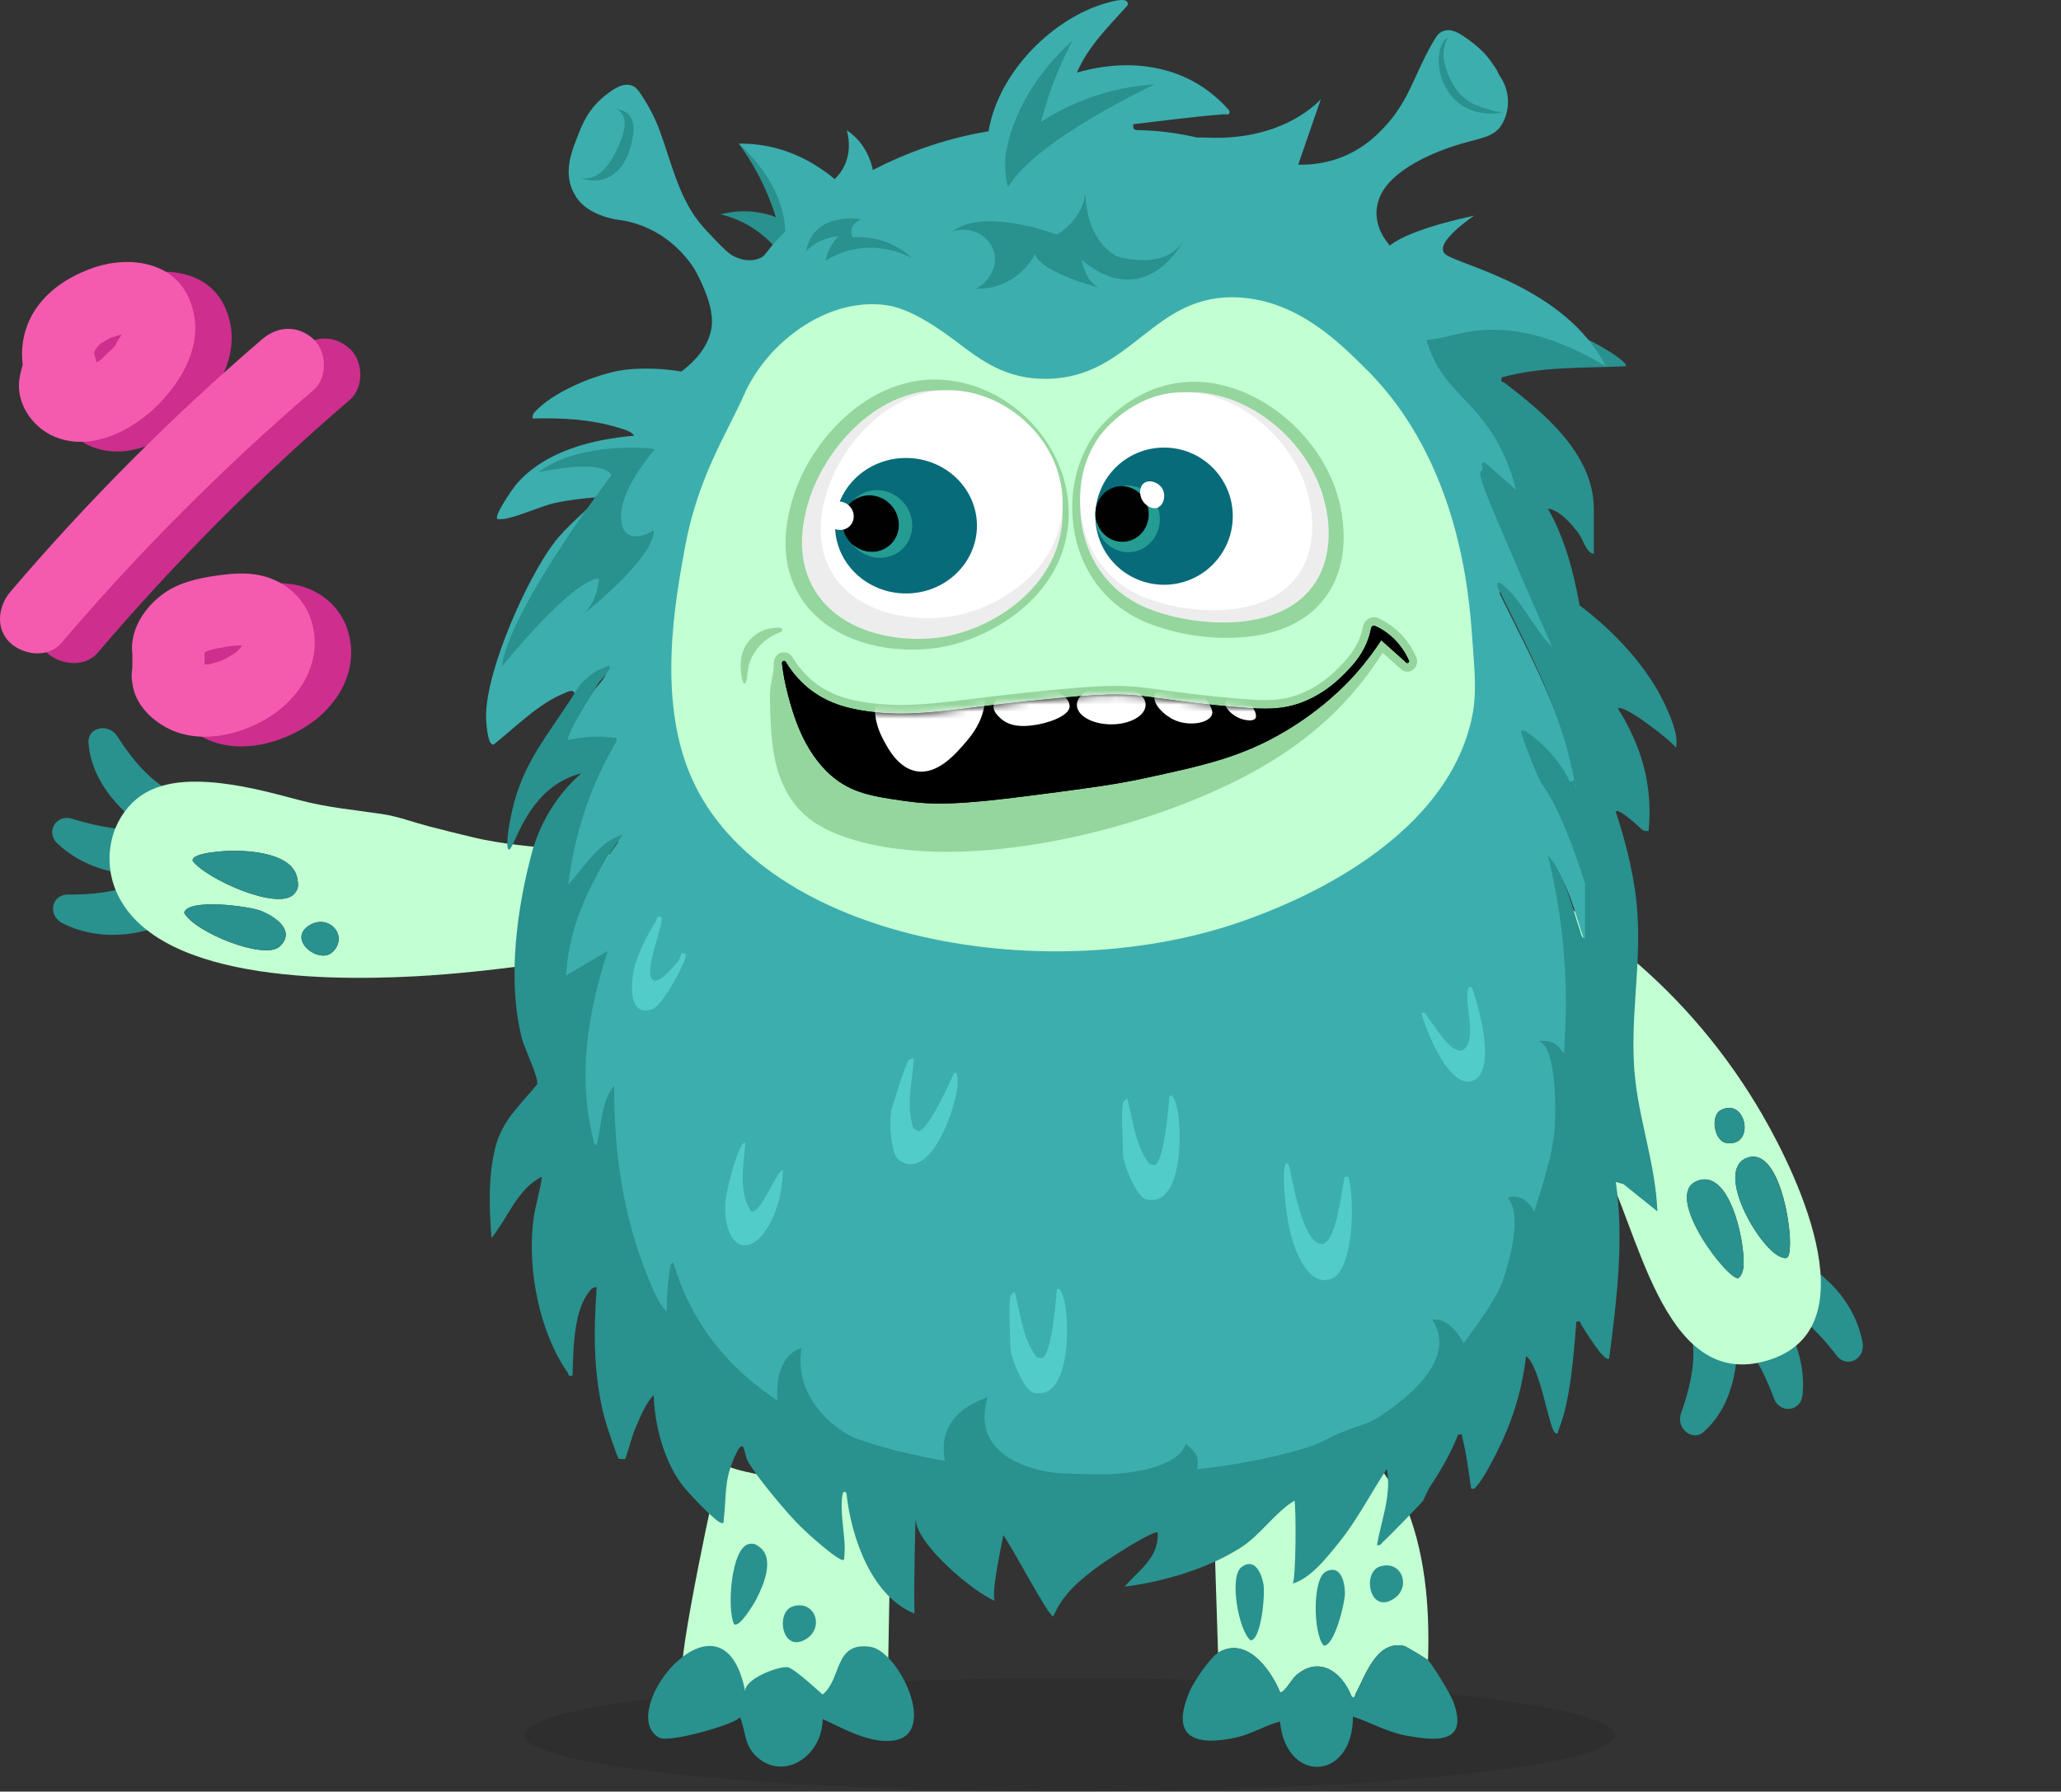 <?xml version="1.0" encoding="UTF-8"?> <svg xmlns="http://www.w3.org/2000/svg" width="291" height="253" viewBox="0 0 291 253" fill="none"><rect x="0" y="0" width="291" height="253" fill="#333333" stroke="none"/><path d="M49.395 56.463C36.624 67.416 24.721 79.355 13.811 92.16C11.959 94.333 8.498 93.904 6.597 92.16C4.452 90.192 4.872 86.975 6.597 84.948C17.506 72.143 29.41 60.205 42.181 49.251C44.345 47.39 47.231 47.263 49.395 49.251C51.316 51.015 51.423 54.718 49.395 56.463ZM7.816 55.683C7.835 54.709 8.079 53.773 8.362 52.857C7.982 50.235 8.615 47.429 10.039 45.226C11.871 42.41 14.591 40.627 17.652 39.418C22.488 37.498 29.186 37.907 31.701 43.238C34.284 48.735 31.555 54.309 27.626 58.353C23.96 62.125 18.052 65.234 12.817 63.021C9.97 61.823 7.748 58.87 7.816 55.683ZM18.442 51.268C18.442 51.268 18.442 51.327 18.442 51.356C18.471 51.473 18.51 51.58 18.549 51.697C18.647 51.99 18.705 52.282 18.735 52.565C18.764 52.545 18.793 52.535 18.813 52.516C18.891 52.467 19.037 52.389 19.164 52.321C19.466 52.116 19.749 51.775 19.992 51.541C20.441 51.112 21.464 50.333 21.65 49.709C21.23 50.245 21.201 50.284 21.552 49.807C21.708 49.583 21.854 49.358 22.001 49.124C22.098 48.968 22.225 48.783 22.332 48.608C22.157 48.647 21.981 48.696 21.806 48.744C21.572 48.813 21.328 48.891 21.094 48.978C20.558 49.183 20.597 49.154 21.211 48.9C20.938 48.92 20.392 49.29 20.158 49.426C19.934 49.553 19.71 49.69 19.485 49.826C19.3 49.953 19.193 50.031 19.173 50.041C19.017 50.206 18.871 50.401 18.735 50.528C18.715 50.567 18.686 50.625 18.647 50.703C18.598 50.81 18.559 50.879 18.52 50.937C18.491 51.025 18.471 51.103 18.442 51.191C18.442 51.22 18.432 51.249 18.423 51.278L18.442 51.268ZM19.212 50.002C19.271 49.953 19.398 49.855 19.593 49.709C19.456 49.758 19.329 49.875 19.212 50.002ZM49.21 89.392C50.672 94.762 47.65 99.791 43.185 102.607C38.827 105.355 32.734 106.651 28.103 103.806C26.758 102.987 25.51 101.837 24.721 100.463C24.331 99.791 24.038 99.05 23.902 98.29C23.814 97.803 23.736 97.267 23.726 96.77C23.726 96.516 23.775 96.039 23.824 95.678C23.824 95.386 23.833 95.054 23.833 94.937V93.807C23.375 90.338 25.617 87.005 28.357 85.104C30.511 83.604 33.124 83.029 35.669 82.658C38.408 82.259 41.108 82.093 43.721 83.194C46.402 84.325 48.44 86.547 49.21 89.383V89.392ZM39.305 92.521C39.042 92.521 38.779 92.521 38.525 92.521C38.389 92.521 37.258 92.677 37.492 92.628C37.209 92.677 36.897 92.735 36.829 92.745C36.039 92.891 35.123 93.018 34.352 93.329C34.275 93.378 34.177 93.437 34.08 93.485C34.06 93.505 34.041 93.524 34.021 93.534C34.021 93.622 34.021 93.71 34.021 93.797C34.06 94.09 34.06 94.382 34.021 94.665C34.021 94.84 34.021 95.025 34.021 95.201C34.187 95.201 34.343 95.201 34.508 95.191C34.538 95.191 34.557 95.191 34.577 95.191C34.703 95.162 34.84 95.132 34.967 95.103C35.366 95.006 35.747 94.859 36.146 94.743C36.263 94.694 36.341 94.665 36.41 94.645C36.517 94.596 36.624 94.548 36.731 94.499C37.053 94.333 37.375 94.168 37.687 93.982C37.891 93.856 38.096 93.729 38.301 93.593C38.447 93.495 38.525 93.427 38.574 93.407C38.71 93.261 38.837 93.096 38.934 93.018C38.974 92.988 39.003 92.959 39.022 92.94C39.051 92.891 39.081 92.842 39.12 92.784C39.178 92.686 39.227 92.618 39.266 92.56C39.266 92.55 39.266 92.54 39.276 92.521H39.305ZM34.148 95.278C34.148 95.278 34.08 95.278 34.05 95.269V95.288C34.05 95.288 34.128 95.288 34.148 95.288V95.278ZM38.584 93.437C38.515 93.495 38.379 93.593 38.174 93.749C38.301 93.719 38.447 93.583 38.584 93.437Z" fill="#CE2E8D"></path><path d="M44.254 55.094C31.482 66.047 19.579 77.986 8.67 90.791C6.818 92.964 3.357 92.535 1.456 90.791C-0.689 88.822 -0.27 85.606 1.456 83.579C12.365 70.774 24.268 58.836 37.039 47.882C39.204 46.021 42.089 45.894 44.254 47.882C46.174 49.646 46.281 53.349 44.254 55.094ZM2.674 54.314C2.694 53.339 2.937 52.404 3.22 51.488C2.84 48.866 3.474 46.06 4.897 43.857C6.73 41.041 9.45 39.257 12.511 38.049C17.346 36.129 24.044 36.538 26.559 41.869C29.143 47.365 26.413 52.94 22.484 56.984C18.819 60.756 12.911 63.864 7.675 61.652C4.829 60.453 2.606 57.501 2.674 54.314ZM13.301 49.899C13.301 49.899 13.301 49.958 13.301 49.987C13.33 50.104 13.369 50.211 13.408 50.328C13.505 50.62 13.564 50.913 13.593 51.195C13.622 51.176 13.652 51.166 13.671 51.147C13.749 51.098 13.895 51.02 14.022 50.952C14.324 50.747 14.607 50.406 14.851 50.172C15.299 49.743 16.323 48.964 16.508 48.34C16.089 48.876 16.06 48.915 16.41 48.438C16.567 48.213 16.713 47.989 16.859 47.755C16.956 47.599 17.083 47.414 17.19 47.239C17.015 47.278 16.84 47.327 16.664 47.375C16.43 47.444 16.186 47.521 15.952 47.609C15.416 47.814 15.455 47.785 16.069 47.531C15.796 47.551 15.25 47.921 15.016 48.057C14.792 48.184 14.568 48.321 14.344 48.457C14.159 48.584 14.051 48.662 14.032 48.671C13.876 48.837 13.729 49.032 13.593 49.159C13.574 49.198 13.544 49.256 13.505 49.334C13.457 49.441 13.418 49.51 13.379 49.568C13.349 49.656 13.33 49.734 13.301 49.821C13.301 49.851 13.291 49.88 13.281 49.909L13.301 49.899ZM14.071 48.632C14.129 48.584 14.256 48.486 14.451 48.34C14.315 48.389 14.188 48.506 14.071 48.632ZM44.068 88.023C45.531 93.393 42.508 98.421 38.044 101.238C33.686 103.986 27.593 105.282 22.962 102.437C21.616 101.618 20.369 100.468 19.579 99.094C19.189 98.421 18.896 97.681 18.76 96.921C18.672 96.433 18.594 95.897 18.584 95.4C18.584 95.147 18.633 94.669 18.682 94.309C18.682 94.017 18.692 93.685 18.692 93.568V92.438C18.234 88.969 20.476 85.636 23.215 83.735C25.37 82.234 27.983 81.659 30.527 81.289C33.267 80.89 35.967 80.724 38.58 81.825C41.261 82.956 43.298 85.177 44.068 88.013V88.023ZM34.163 91.151C33.9 91.151 33.637 91.151 33.383 91.151C33.247 91.151 32.116 91.307 32.35 91.259C32.067 91.307 31.755 91.366 31.687 91.376C30.898 91.522 29.981 91.648 29.211 91.96C29.133 92.009 29.035 92.067 28.938 92.116C28.918 92.136 28.899 92.155 28.879 92.165C28.879 92.253 28.879 92.34 28.879 92.428C28.918 92.721 28.918 93.013 28.879 93.295C28.879 93.471 28.879 93.656 28.879 93.831C29.045 93.831 29.201 93.831 29.367 93.822C29.396 93.822 29.416 93.822 29.435 93.822C29.562 93.792 29.698 93.763 29.825 93.734C30.225 93.636 30.605 93.49 31.005 93.373C31.122 93.325 31.2 93.295 31.268 93.276C31.375 93.227 31.482 93.178 31.59 93.13C31.911 92.964 32.233 92.798 32.545 92.613C32.75 92.487 32.955 92.36 33.159 92.223C33.306 92.126 33.383 92.058 33.432 92.038C33.569 91.892 33.695 91.726 33.793 91.648C33.832 91.619 33.861 91.59 33.881 91.57C33.91 91.522 33.939 91.473 33.978 91.415C34.037 91.317 34.085 91.249 34.124 91.19C34.124 91.181 34.124 91.171 34.134 91.151H34.163ZM29.006 93.909C29.006 93.909 28.938 93.909 28.909 93.9V93.919C28.909 93.919 28.987 93.919 29.006 93.919V93.909ZM33.442 92.067C33.374 92.126 33.237 92.223 33.032 92.379C33.159 92.35 33.306 92.214 33.442 92.067Z" fill="#F45BAF"></path><ellipse opacity="0.1" cx="151" cy="245" rx="77" ry="8" fill="black"></ellipse><path d="M253.253 177.484C253.253 177.484 261.353 181.09 262.979 189.539C263.436 191.925 260.744 193.294 259.306 191.408C256.345 187.525 251.954 183.103 247.923 184.21C241.016 186.105 253.253 177.484 253.253 177.484Z" fill="#29918E"></path><path d="M248.588 182.264C248.588 182.264 255.344 188.449 254.513 196.956C254.278 199.354 251.3 199.71 250.462 197.441C248.719 192.773 245.755 187.093 241.573 186.74C234.4 186.129 248.597 182.264 248.597 182.264L248.588 182.264Z" fill="#29918E"></path><path d="M245.212 188.004C245.212 188.004 246.288 197.131 240.547 202.204C238.927 203.633 236.591 201.671 237.361 199.536C238.944 195.128 240.264 189.138 237.489 185.809C232.736 180.106 245.212 188.004 245.212 188.004Z" fill="#29918E"></path><path d="M220.371 127.872C219.769 127.495 216.63 125.346 216.236 125.938C218.509 130.291 220.589 135.092 221.682 139.97C223.41 147.669 216.69 143.487 218.876 151.086C219.605 150.789 225.859 163.377 226.132 163.88C231.322 173.265 234.693 195.802 248.826 192.316C264.424 188.471 254.129 166.586 248.867 157.477C243.887 148.863 237.454 141.23 230.059 135.074C228.89 134.106 221.795 128.16 221.296 127.905C221.184 127.852 220.698 128.064 220.371 127.854L220.371 127.872ZM243.733 161.399C242.032 161.134 241.447 157.546 242.975 156.756C246.597 154.877 247.905 162.054 243.733 161.399ZM252.7 176.452C252.569 177.608 252.385 177.926 251.317 177.451C248.232 176.062 242.11 165.34 246.604 163.52C251.099 161.7 253.072 173.148 252.691 176.452L252.7 176.452ZM246.187 178.644C246.156 179.326 245.968 180.024 245.481 180.477C244.118 181.027 234.705 168.828 239.564 166.787C244.172 164.839 246.363 175.14 246.187 178.653L246.187 178.644Z" fill="#C2FFD2"></path><path d="M246.613 163.52C250.994 161.751 253.081 173.148 252.7 176.451C252.569 177.607 252.385 177.925 251.317 177.45C248.232 176.061 242.11 165.339 246.604 163.519L246.613 163.52Z" fill="#29918E"></path><path d="M239.555 166.787C244.163 164.838 246.354 175.139 246.178 178.652C246.147 179.334 245.959 180.032 245.471 180.486C244.109 181.036 234.696 168.837 239.555 166.795L239.555 166.787Z" fill="#29918E"></path><path d="M242.976 156.755C246.597 154.877 247.905 162.054 243.733 161.398C242.032 161.134 241.447 157.546 242.976 156.755Z" fill="#29918E"></path><path d="M24.325 130.039C24.325 130.039 16.535 134.249 8.839 130.378C6.67 129.287 7.231 126.311 9.602 126.326C14.481 126.35 20.666 125.58 22.25 121.703C24.961 115.071 24.327 130.031 24.327 130.031L24.325 130.039Z" fill="#29918E"></path><path d="M23.375 123.418C23.375 123.418 14.359 124.987 8.13 119.137C6.376 117.49 7.912 114.91 10.222 115.627C14.983 117.099 21.285 118.22 24.121 115.124C28.975 109.808 23.384 123.421 23.384 123.421L23.375 123.418Z" fill="#29918E"></path><path d="M20.89 117.229C20.89 117.229 13.01 112.508 12.492 104.857C12.35 102.699 15.328 102.049 16.552 103.961C19.072 107.906 23.011 112.614 27.342 112.449C34.762 112.167 20.898 117.231 20.898 117.231L20.89 117.229Z" fill="#29918E"></path><path d="M60.875 137.734C49.355 138.478 22.483 139.275 16.506 126.098C15.133 123.084 15.145 119.667 16.357 116.8C17.217 114.777 18.68 113.004 20.638 111.898C23.168 110.477 26.336 110.238 29.4 110.438C33.739 110.724 38.024 111.848 42.261 112.985C46.148 114.025 50.083 114.378 53.999 114.959C56.15 115.281 58.39 116.121 60.511 116.677C62.627 117.223 64.737 117.758 66.856 118.259C70.992 119.243 75.197 119.527 79.394 119.971C84.835 120.547 90.434 120.978 95.787 122.481C101.476 124.068 99.946 130.097 100.416 130.308C92.451 134.371 70.149 137.134 60.869 137.723L60.875 137.734ZM43.821 130.587C40.32 132.563 45.029 136.248 46.924 134.469C49.294 132.239 46.532 129.063 43.821 130.587ZM36.985 128.679C35.198 127.92 26.437 126.84 26.005 128.901C27.455 131.64 37.361 135.652 39.496 133.653C41.683 131.597 39.252 129.644 36.983 128.687L36.985 128.679ZM41.542 126.225C42.184 125.497 42.151 124.976 41.983 124.067C41.367 120.654 36.023 120.178 33.202 120.136C32.176 120.119 26.997 120.334 27.202 121.559C29.083 124.104 39.319 128.729 41.542 126.225Z" fill="#C2FFD2"></path><path d="M27.2 121.567C29.08 124.112 39.317 128.737 41.54 126.233C42.182 125.506 42.148 124.984 41.98 124.076C41.364 120.663 36.02 120.186 33.199 120.144C32.173 120.127 26.995 120.343 27.2 121.567Z" fill="#29918E"></path><path d="M39.49 133.642C41.677 131.586 39.246 129.633 36.976 128.676C35.189 127.917 26.428 126.837 25.996 128.898C27.446 131.637 37.352 135.65 39.487 133.651L39.49 133.642Z" fill="#29918E"></path><path d="M46.923 134.469C49.294 132.239 46.532 129.062 43.821 130.586C40.32 132.563 45.029 136.248 46.923 134.469Z" fill="#29918E"></path><path d="M112.848 32.716C112.848 32.716 110.392 24.073 104.321 20.291C105.246 21.552 106.249 23.098 107.201 24.954C108.273 27.035 109.025 28.995 109.553 30.661C108.506 30.264 106.976 29.841 105.099 29.832C103.759 29.832 102.617 30.039 101.735 30.272C102.946 30.549 104.676 31.119 106.5 32.345C107.737 33.173 108.688 34.08 109.38 34.848C110.53 34.14 111.689 33.424 112.848 32.716Z" fill="#29918E"></path><path d="M110.911 33.579C110.703 33.786 112.026 27.44 104.321 20.283C105.523 20.265 106.89 20.352 108.377 20.645C112.727 21.509 115.935 23.693 117.846 25.29C118.27 24.893 118.919 24.177 119.36 23.089C120.233 20.965 119.723 18.962 119.558 18.4C120.147 18.789 121.063 19.497 121.867 20.697C122.914 22.251 123.234 23.805 123.346 24.617L110.902 33.588L110.911 33.579Z" fill="#3CAEAE"></path><path d="M185.627 39.64C185.627 39.64 185.679 39.753 185.705 39.787C185.722 39.83 185.739 39.908 185.791 39.951C186.249 40.417 186.509 40.676 187.261 40.331C188.014 39.986 189.267 39.321 190.106 38.95C190.504 38.777 190.694 38.483 190.824 38.095C190.954 37.706 190.859 37.387 190.798 37.016C190.781 36.938 190.764 36.895 190.746 36.808C190.729 36.722 190.694 36.662 190.677 36.575C190.435 35.626 190.124 34.987 190.054 33.916C189.985 32.837 190.305 31.55 190.513 30.411C190.72 29.279 190.945 28.053 191.187 26.922C191.196 26.871 191.239 26.793 191.248 26.758C191.862 24.479 194.681 23.236 196.16 22.64C200.259 21.017 203.7 21.06 207.376 19.117C208.085 18.746 208.5 18.358 209.088 17.96C209.27 17.84 209.295 17.77 209.365 17.65C210.861 15.189 210.411 13.143 209.183 10.691C208.82 9.974 208.474 9.378 208.076 8.713C208.327 9.05 208.431 9.456 208.664 9.801C210.143 11.951 210.074 14.567 208.976 16.51C207.877 18.453 203.19 19.385 202.524 19.523C199.576 20.171 198.028 20.646 195.961 21.483C193.522 22.467 191.62 23.158 190.608 25.688C190.573 25.774 190.608 25.765 190.573 25.86C190.547 25.956 190.521 26.059 190.495 26.171C190.348 26.828 190.227 27.492 190.08 28.157C189.804 29.435 189.536 30.739 189.267 32.025C189.216 32.276 189.224 32.552 189.267 32.802C189.518 33.968 189.821 35.133 190.106 36.273C190.21 36.679 190.158 37.059 189.985 37.395C189.812 37.732 189.709 37.87 189.363 38.043C188.429 38.509 187.4 39.027 186.457 39.52C186.371 39.563 186.336 39.58 186.241 39.614C186.154 39.649 185.981 39.658 185.886 39.666C185.8 39.666 185.644 39.623 185.618 39.632L185.627 39.64Z" fill="#29918E"></path><path d="M219.076 110.733C218.254 109.23 215.599 105.742 215.21 104.637C214.648 103.048 217.77 105.794 218.012 106.027C219.499 107.408 221.229 109.455 222.068 111.397L222.69 111.225C220.918 101.321 216.058 92.61 211.768 83.872C211.656 83.207 211.95 83.199 212.4 83.518C215.02 85.374 217.104 90.141 219.569 92.351C218.955 84.787 215.798 77.872 212.339 71.465C211.725 70.334 209.857 67.839 209.598 66.889C209.468 66.406 209.632 66.267 210.056 66.38L214.432 70.179C214.311 67.847 213.083 64.921 212.149 62.667C210.212 58.013 207.28 52.79 204.288 48.879C203.7 48.102 201.383 45.934 201.184 45.399C200.933 44.734 201.504 44.855 201.901 44.959C202.922 45.226 203.968 45.865 205.084 45.934C205.499 45.96 205.689 45.969 205.542 45.416C205.3 44.467 202.048 40.132 196.721 35.194C196.081 34.563 194.317 32.655 194.352 30.022C194.352 29.884 194.369 29.124 194.646 28.278C196.107 23.736 203.441 21.198 205.654 20.499C209.027 19.445 210.999 19.445 212.106 17.485C213.204 15.543 213.273 12.927 211.794 10.777C211.552 10.431 211.448 10.026 211.206 9.689C211.172 9.637 211.146 9.577 211.103 9.516C210.592 8.782 210.177 8.152 209.546 7.487C208.664 6.563 207.652 5.769 206.58 5.07C206.096 4.75 205.62 4.474 205.023 4.327C204.426 4.18 203.735 4.275 203.216 4.707C202.896 4.975 202.662 5.406 202.455 5.743C201.512 7.297 200.673 9.11 199.947 10.699C199.065 12.633 198.468 13.937 197.266 15.716C196.782 16.441 196.22 17.123 195.623 17.779C195.537 17.874 195.442 17.969 195.355 18.064C195.018 18.418 194.672 18.763 194.317 19.1C194.257 19.152 194.205 19.212 194.144 19.264C194.093 19.316 194.041 19.359 193.989 19.402C187.806 24.807 180.602 23.313 177.212 22.139C176.598 21.872 175.976 21.621 175.344 21.379C175.284 21.353 175.249 21.336 175.249 21.336H175.232C170.744 19.618 165.936 18.496 160.946 18.383C160.41 18.366 159.856 18.427 160.021 17.537C160.064 17.537 160.116 17.529 160.168 17.52C164.466 17.028 168.444 16.475 172.802 16.139C173.269 16.104 173.701 16.406 173.572 15.62C167.959 9.145 159.666 8.057 152.056 10.25C153.682 6.434 156.631 3.671 159.225 0.718C159.467 -0.525 157.098 0.183 156.406 0.373C148.943 2.385 141.004 9.957 139.578 18.539C139.526 18.547 139.474 18.556 139.422 18.565C136.326 19.083 133.204 19.894 130.152 20.991C127.938 21.785 125.767 22.718 123.64 23.805C123.614 23.814 123.588 23.831 123.562 23.849C121.097 25.101 118.719 26.543 116.454 28.183C116.41 28.209 116.376 28.235 116.341 28.261C116.108 28.433 115.866 28.615 115.632 28.787C115.165 29.141 114.698 29.495 114.249 29.858C112.337 31.395 110.867 32.56 109.328 34.313C108.048 35.772 108.057 36.1 107.339 36.437C105.981 37.076 104.33 36.661 103.266 35.988C102.704 35.634 102.15 35.073 101.044 33.942C100.516 33.398 99.945 32.785 99.945 32.785C99.764 32.586 99.582 32.388 99.409 32.198C97.567 30.177 96.417 27.794 95.483 25.291C94.653 23.072 93.987 20.758 93.165 18.496C92.482 16.631 91.574 14.921 90.485 13.298C90.251 12.944 90 12.599 89.68 12.34C89.153 11.925 88.453 11.899 87.838 12.063C87.294 12.219 86.801 12.521 86.317 12.84C85.261 13.574 84.267 14.438 83.48 15.5C82.909 16.251 82.468 17.097 82.07 17.96C82.036 18.029 82.01 18.107 81.975 18.176C81.794 18.625 81.629 19.065 81.448 19.514C80.332 22.303 79.589 25.04 81.318 27.768C83.126 30.644 87.449 31.075 87.743 31.101C89.015 31.3 91.012 31.792 93.157 33.13C95.691 34.71 97.239 36.731 98.043 37.957C98.069 38 98.086 38.034 98.112 38.086C98.778 39.338 100.602 42.731 100.525 45.546C100.421 49.397 96.746 52.065 96.192 52.462C93.122 51.952 90.562 52.004 88.746 52.16C85.063 52.479 78.758 54.974 75.974 57.72C75.593 58.1 75.092 58.437 75.196 59.101C79.251 58.989 83.368 59.188 87.285 60.388C87.89 60.578 89.213 60.906 89.534 61.527C83.886 62.011 77.098 63.591 72.99 68.279C72.333 69.022 70.431 71.906 70.206 72.803C70.059 73.382 70.249 73.321 70.664 73.321C72.385 73.321 76.19 71.508 78.291 71.042C80.332 70.593 82.468 70.351 84.544 70.196C82.486 72.441 80.012 74.28 78.144 76.766C74.365 81.809 68.779 94.337 68.632 100.864C68.615 101.693 68.779 105.31 69.696 105.146C72.766 102.703 76.104 99.293 79.701 97.885C80.108 97.721 80.851 97.255 81.119 97.902C81.707 97.341 84.431 95.338 85.019 95.139C86.524 94.621 84.068 97.194 83.93 97.393C83.35 98.213 79.096 105.043 79.554 105.518C81.69 105.06 83.791 104.844 85.953 105.172C86.386 105.241 86.49 104.974 86.42 105.69C85.53 107.227 84.284 108.375 83.35 109.912C80.549 114.54 79.424 120.429 79.554 125.954C81.898 123.364 83.999 119.833 87.337 118.848C83.177 124.521 79.658 131.273 79.234 138.767L85.158 135.305C82.408 143.904 80.843 152.668 83.074 161.699C83.16 162.053 83.151 162.744 83.593 162.666C84.103 162.036 84.717 161.129 85.218 159.938C86.187 157.624 86.169 155.483 86.092 154.36C85.564 159.834 85.322 170.488 90.718 180.918C92.024 183.439 93.468 185.581 94.895 187.376C95.111 185.917 95.25 184.009 94.981 181.816C94.869 180.892 94.705 180.055 94.514 179.304C99.132 194.854 112.493 202.365 126.018 205.801C146.357 210.965 181.112 211.5 199.177 198.704C217.173 185.952 223.27 156.786 221.16 134.45C220.753 130.159 219.62 126.041 218.981 121.801C221.48 124.668 222.327 128.847 223.572 132.464C223.728 132.905 223.763 133.483 224.282 133.578V125.782C224.282 121.689 221.056 114.298 219.11 110.741L219.076 110.733ZM200.699 44.89V44.544C200.907 44.657 200.907 44.769 200.699 44.89Z" fill="#3CAEAE"></path><path d="M204.495 5.312C204.098 5.674 203.881 6.736 203.829 7.332C203.752 8.204 203.925 8.903 204.158 9.646C204.357 10.285 205.057 12.443 206.848 13.92C207.764 14.68 208.594 14.947 210.03 15.405C211.362 15.837 212.019 15.828 212.019 15.871C212.019 15.983 207.903 16.735 205.23 13.902C205.032 13.695 203.423 11.943 203.19 9.309C203.155 8.895 202.973 6.909 203.916 5.752C204.141 5.476 204.573 5.243 204.504 5.303L204.495 5.312Z" fill="#29918E"></path><path d="M171.358 213.598C174.212 211.776 192.061 204.567 192.372 204.299C192.977 203.781 197.959 212.268 198.192 211.923C201.219 218.891 201.885 226.773 201.625 234.44C201.469 234.285 198.503 232.481 198.27 232.437C194.37 231.6 192.865 236.426 191.395 239.198C191.239 239.483 191.481 239.776 190.859 239.638C189.423 235.925 186.094 233.767 182.894 236.685C182.384 237.151 181.182 239.293 180.724 238.939C179.236 235.407 175.82 231.047 171.981 233.396L171.35 213.598H171.358Z" fill="#C2FFD2"></path><path d="M101.805 206.38C103.007 208.512 119.887 209.566 125.828 211.914C125.828 212.104 125.352 236.806 125.361 237.315C125.395 238.8 101.061 245.449 96.374 236.832C95.414 235.07 101.32 207.839 101.796 206.371L101.805 206.38Z" fill="#C2FFD2"></path><path d="M96.919 233.586C100.135 231.436 103.863 231.798 105.238 238.939C104.892 237.151 109.951 235.235 111.222 235.433C112.164 235.58 116.134 239.301 116.151 239.284C118.884 237.1 117.708 231.798 122.888 232.549C126.909 233.137 132.53 244.853 126.208 245.777C122.818 246.269 119.195 244.128 116.16 242.755C116.09 248.177 110.366 251.7 106.595 247.832C105.047 246.243 105.255 244.257 104.451 242.409C104.788 243.195 94.514 246.208 93.07 245.388C89.438 243.342 92.759 236.366 96.919 233.586Z" fill="#29918E"></path><path d="M201.616 234.432C202.334 235.148 204.79 239.215 205.205 240.32C207.445 246.347 202.645 245.82 198.702 245.121C195.874 244.62 193.695 243.282 191.023 242.401C191.066 251.475 181.579 252.011 180.723 243.1C178.605 243.662 176.668 244.896 174.514 245.363C169.291 246.494 164.985 245.803 167.985 238.801C168.582 237.411 170.856 234.095 171.998 233.387C175.837 231.03 179.253 235.399 180.741 238.93C181.199 239.276 182.401 237.134 182.911 236.677C186.111 233.758 189.44 235.917 190.876 239.63C191.498 239.768 191.256 239.474 191.412 239.189C192.882 236.418 194.387 231.591 198.287 232.429C198.52 232.481 201.478 234.276 201.642 234.432H201.616Z" fill="#29918E"></path><path d="M192.968 52.202C206.035 65.24 207.419 83.975 207.851 89.829C208.266 95.416 208.551 98.204 207.73 101.77C203.579 119.694 181.034 128.026 176.408 129.736C148.545 140.036 107.771 132.922 97.619 109.783C92.776 98.757 95.301 85.02 96.728 77.207C98.544 67.329 102.687 61.104 105.073 55.717C107.901 49.319 114.309 44.173 120.656 43.163C121.487 43.033 122.957 42.826 124.876 43.059C127.133 43.335 130.074 44.484 135.089 48.283C138.557 50.916 142.025 53.549 147.741 53.498C159.934 53.385 162.719 41.22 175.085 42.014C183.283 42.541 189.094 48.343 192.968 52.211V52.202Z" fill="#C2FFD2"></path><path d="M181.969 164.47C182.539 167.164 183.612 172.845 185.263 174.848C188.42 178.656 189.362 168.226 189.76 166.715C189.898 166.206 189.587 166.111 190.391 166.214C191.299 169.271 191.187 179.45 187.918 180.607C184.641 181.773 182.669 176.342 182.072 173.562C181.588 171.317 181.104 167.233 181.355 164.997C181.406 164.522 181.545 163.97 181.977 164.479L181.969 164.47Z" fill="#52CCC9"></path><path d="M142.665 182.999C142.691 182.878 143.184 182.395 143.287 182.481C144.109 185.589 144.394 189.138 146.401 191.676L147.144 191.814C148.45 191.383 149.107 183.741 149.211 182.136C149.73 181.41 150.258 183.577 150.318 183.845C151.079 187.368 150.984 197.823 145.942 196.675C144.611 196.373 142.665 191.693 142.665 190.277C142.665 188.576 142.371 184.303 142.665 183.008V182.999Z" fill="#52CCC9"></path><path d="M158.559 155.699C158.585 155.578 159.078 155.094 159.182 155.181C160.004 158.289 160.289 161.837 162.295 164.376L163.039 164.514C164.345 164.082 165.002 156.441 165.106 154.835C165.625 154.11 166.152 156.277 166.213 156.545C166.974 160.067 166.878 170.523 161.837 169.375C160.505 169.073 158.559 164.393 158.559 162.977C158.559 161.276 158.265 157.002 158.559 155.707V155.699Z" fill="#52CCC9"></path><path d="M128.301 149.715C128.37 149.612 128.984 149.353 129.045 149.482C128.803 152.711 127.903 156.13 128.95 159.308L129.598 159.739C130.947 159.869 134.06 153.005 134.683 151.554C135.401 151.08 135.193 153.324 135.159 153.601C134.718 157.192 131.215 166.888 126.891 163.797C125.75 162.986 125.456 157.831 125.923 156.51C126.476 154.922 127.592 150.821 128.292 149.733L128.301 149.715Z" fill="#52CCC9"></path><path d="M110.53 165.161C110.495 167.657 109.968 170.307 108.861 172.483C106.033 178.009 102.245 176.377 102.401 170.186C102.444 168.408 103.819 163.106 104.762 161.708C104.883 161.526 105.194 161.112 105.229 161.535C104.944 164.652 104.269 168.304 106.025 171.05C107.408 171.533 109.311 165.93 110.521 165.17L110.53 165.161Z" fill="#52CCC9"></path><path d="M207.851 139.527C208.828 142.169 211.232 150.958 208.162 152.512C204.807 154.213 201.383 145.717 200.682 142.998C201.357 142.825 201.374 143.412 201.685 143.792C202.645 144.958 205.879 150.613 207.263 147.367C208.11 145.372 206.96 142.333 207.228 140.054C207.289 139.57 207.384 139.061 207.851 139.544V139.527Z" fill="#52CCC9"></path><path d="M93.382 129.486C93.866 130.177 91.038 136.592 91.972 138.154C92.75 139.475 95.154 136.419 95.742 135.72C96.054 135.357 96.157 134.718 96.201 134.675C96.391 134.485 96.945 134.519 96.789 135.158C96.417 136.643 93.477 142.014 92.154 142.489C88.989 143.628 89.049 139.829 89.404 137.36C89.689 135.383 91.479 131.783 92.577 130.142C92.837 129.754 92.577 129.279 93.382 129.486Z" fill="#52CCC9"></path><path d="M200.042 43.422C208.405 43.992 215.997 45.356 218.721 45.934C223.91 47.031 230.845 51.659 229.367 51.728C223.555 51.995 217.727 51.728 212.037 53.29C211.872 54.119 212.166 53.852 212.443 54.059C217.45 57.918 225.034 63.867 225.034 71.819V78.225C223.945 78.027 223.581 76.257 222.864 75.29C221.809 73.874 220.226 72.078 218.548 71.81C220.909 75.937 222.172 80.712 223.036 85.487C227.758 89.052 232.653 94.077 235.256 99.871C235.973 101.477 236.994 103.817 236.648 105.586C235.783 104.438 229.237 99.361 228.441 100.052C231.745 105.327 233.405 110.827 232.774 117.372C232.67 117.303 232.16 117.432 231.874 117.173C231.338 116.698 228.614 114.082 228.13 114.6C229.661 119.263 230.932 124.331 231.217 129.321C231.676 137.196 229.981 144.845 230.915 152.702C231.641 158.85 233.777 164.79 234.01 171.058L229.237 167.225L228.139 166.905C229.341 175.202 228.26 183.603 227.205 191.84C226.478 192.436 223.711 187.713 223.279 187.083C223.08 186.798 223.279 186.452 222.57 186.651C222.215 191.054 221.757 197.72 220.122 201.752C220.001 202.054 220.001 202.814 219.482 202.235C218.652 201.32 217.398 192.781 215.461 191.495C215.011 195.682 213.818 199.766 212.106 203.505C211.405 205.024 209.633 208.547 208.647 209.678C208.353 210.015 208.24 210.334 207.721 210.205C207.358 207.942 207.064 205.266 206.493 203.09C206.364 202.589 206.666 202.486 205.871 202.589C204.937 205.05 203.51 207.502 202.1 209.643C201.452 210.628 201.123 211.612 200.916 211.94C200.691 212.285 195.943 217.146 195.347 217.656C195.035 217.923 194.957 218.329 194.421 218.174C195.035 214.642 196.505 211.12 195.814 207.442C193.6 210.74 191.775 214.392 189.311 217.492C187.512 219.754 185.065 222.931 182.488 223.622C182.989 223.484 183.024 212.829 182.773 211.905C180.049 213.546 178.025 216.715 175.223 218.519C170.528 221.541 164.18 223.38 158.819 224.053C160.695 221.748 163.644 220.065 163.463 216.438C163.013 215.912 156.242 220.332 155.325 221.006C152.74 222.905 150.085 224.986 148.753 228.206C148.407 229.035 142.414 217.509 141.645 216.792C141.731 216.87 139.898 224.589 140.443 226.039C137.84 225.09 129.166 218.053 129.27 214.34C129.27 214.34 129.002 223.648 129.114 227.852C123.208 225.495 120.207 217.379 119.515 210.878C119.126 210.308 118.953 210.913 118.901 211.396C118.59 214.099 119.498 217.448 119.212 219.719C119.169 220.056 119.299 220.47 118.754 220.229C117.492 219.659 114.171 216.689 113.021 215.558C111.196 213.77 106.786 208.512 105.601 206.371C104.978 205.257 105.177 202.469 103.69 205.793C102.211 209.108 102.583 211.206 102.194 214.513C102.151 214.876 102.272 215.255 101.736 215.022C100.698 214.565 96.971 210.619 96.158 209.488C93.736 206.121 92.431 201.32 92.292 197.012C91.047 198.298 90.286 200.37 89.551 202.08C89.24 202.805 88.409 205.879 88.263 206.017C88.219 206.052 87.475 206.06 87.372 205.983C87.13 205.81 85.599 201.139 85.4 200.396C83.748 194.18 83.809 188.179 84.241 181.773C83.619 181.678 83.195 182.351 82.875 182.835C80.972 185.649 80.938 190.839 80.843 194.24C80.125 194.439 80.332 194.085 80.134 193.8C76.182 188.153 74.418 179.304 75.308 172.284C75.568 170.221 76.268 168.243 76.51 166.18C73.094 167.812 71.728 171.956 69.393 174.84C69.073 170.67 68.909 166.188 69.921 162.096C70.907 158.133 73.501 156.026 75.844 153.117C76.069 152.15 74.054 148.04 73.726 146.779C71.529 138.422 73.008 127.931 75.274 119.764C75.715 118.339 76.415 116.569 77.513 114.704C79.053 112.105 80.782 110.327 82.079 109.195C81.094 109.455 79.736 109.938 78.326 110.922C73.7 114.177 72.463 120.187 71.832 119.962C71.451 119.824 71.607 117.562 72.299 114.514C73.916 107.382 77.349 103.989 81.768 96.892C81.768 96.892 83.212 94.958 85.642 94.129C87.13 93.62 84.7 96.184 84.561 96.383C83.99 97.203 79.762 104.024 80.22 104.516C82.339 104.058 84.423 103.842 86.567 104.171C87 104.24 87.095 103.963 87.034 104.689C86.161 106.165 85.296 107.805 84.475 109.619C81.915 115.3 80.756 120.687 80.22 124.944C82.546 122.354 84.63 118.822 87.951 117.838C83.826 123.511 80.332 130.262 79.918 137.757L85.789 134.295C83.057 142.894 81.509 151.657 83.722 160.689C83.809 161.043 83.8 161.742 84.241 161.656C84.968 158.996 84.873 155.405 86.715 153.341C86.671 162.502 87.934 171.533 91.306 179.899C92.007 181.635 92.88 184 94.143 185.209C94.143 183.491 94.247 181.574 94.497 179.891C94.558 179.485 94.593 178.276 95.068 178.285C97.68 187.143 103.102 193.386 109.761 197.763C109.432 192.859 111.533 190.709 113.159 190.424C111.948 197.703 118.581 202.339 120.907 203.151C122.698 203.772 124.505 204.316 126.321 204.782C128.535 205.352 130.921 205.862 133.438 206.302C132.945 203.971 132.902 199.602 139.448 197.314C136.715 206.328 147.395 207.96 149.886 208.063C151.78 208.15 153.699 208.193 155.628 208.193C159.173 208.193 166.36 207.338 167.423 203.893C169.136 205.3 169.248 205.784 169.023 207.485C171.548 207.209 174.047 206.837 176.495 206.371C179.245 205.853 181.917 205.206 184.485 204.437C186.388 203.867 187.572 203.021 189.345 202.296C192.605 200.958 193.124 201.268 195.762 199.386C197.612 198.065 206.113 192.168 202.213 186.34C204.66 186.064 206.217 188.887 206.658 189.69C208.56 187.014 210.445 184.682 211.898 181.583C212.21 180.918 215.427 171.999 212.884 169.15C214.216 168.468 216.11 169.728 216.611 171.127C216.741 170.687 217.831 167.44 218.358 165.316C218.747 163.745 218.886 163.806 219.404 160.438C219.759 158.142 219.915 147.582 217.208 147.047C219.785 146.658 220.338 148.29 220.849 148.791C220.952 146.641 221.108 142.859 221.108 142.031C221.108 138.059 220.849 134.899 220.71 133.422C220.399 130.124 219.785 125.799 218.548 120.774C221.022 123.632 221.869 127.819 223.097 131.437C223.244 131.877 223.279 132.455 223.806 132.55V124.754C221.125 116.439 219.145 112.666 217.761 110.801C217.761 110.801 216.914 109.662 214.838 103.627C214.804 103.532 214.726 103.281 214.813 103.178C215.15 102.806 217.415 104.818 217.623 105.008C219.093 106.389 220.814 108.436 221.653 110.378L222.267 110.206C220.511 100.302 215.686 91.591 211.423 82.853C211.319 82.188 211.604 82.18 212.054 82.499C214.648 84.356 216.724 89.121 219.162 91.34C214.354 80.565 211.042 72.639 210.333 70.904C207.851 64.843 209.676 67.303 209.269 65.879C209.243 65.801 209.174 65.542 209.278 65.412C209.356 65.326 209.503 65.309 209.719 65.369L214.06 69.177C213.239 65.905 212.106 63.608 211.276 62.175C207.886 56.304 203.908 54.991 201.772 49.129C201.08 47.229 200.838 45.554 200.743 44.561C200.509 44.173 200.276 43.776 200.042 43.387V43.422ZM222.414 110.784V111.13C222.613 111.017 222.613 110.896 222.414 110.784Z" fill="#29918E"></path><path d="M103.638 229.346C102.618 227.162 103.223 218.623 105.714 218.044C106.431 217.88 106.769 218.087 107.322 218.528C109.389 220.177 107.772 223.933 106.777 225.841C106.414 226.54 104.391 229.925 103.647 229.346H103.638Z" fill="#29918E"></path><path d="M187.191 221.938C189.154 220.928 189.838 223.069 189.898 224.865C189.941 226.273 188.393 232.567 186.889 232.368C185.41 230.71 185.28 222.931 187.191 221.947V221.938Z" fill="#29918E"></path><path d="M175.267 221.317C177.048 219.944 178.051 221.93 178.389 223.683C178.657 225.064 178.095 231.557 176.581 231.643C174.869 230.288 173.529 222.647 175.267 221.317Z" fill="#29918E"></path><path d="M111.905 226.859C114.992 225.832 116.48 229.769 113.842 231.435C110.435 233.577 109.432 227.688 111.905 226.859Z" fill="#29918E"></path><path d="M194.802 221.222C197.889 220.194 199.376 224.131 196.739 225.798C193.332 227.939 192.328 222.051 194.802 221.222Z" fill="#29918E"></path><path d="M137.987 81.679C138.064 81.748 138.428 81.619 138.609 81.679V82.37C138.211 82.249 137.848 82.655 137.987 81.679Z" fill="#64C1CC"></path><path d="M142.034 21.578C143.045 16.078 145.994 10.733 151.451 5.683C150.751 7.004 150.033 8.48 149.358 10.112C148.295 12.668 147.534 15.076 146.98 17.218C148.58 16.182 150.534 15.111 152.817 14.196C156.761 12.624 160.315 12.08 163.004 11.925C163.004 11.925 146.236 19.73 142.31 26.447C142.163 25.86 142.034 25.152 141.973 24.349C141.887 23.27 141.939 22.329 142.025 21.586L142.034 21.578Z" fill="#29918E"></path><path d="M149.28 33.113C149.28 33.113 152.774 31.127 153.284 27.268C153.284 27.268 153.016 33.562 157.677 36.187C157.677 36.187 164.327 38.397 167.086 34.028C167.086 34.028 161.828 44.276 152.722 36.696C152.722 36.696 153.129 39.519 155.066 40.599C155.066 40.599 147.041 38.509 146.115 35.893C146.115 35.893 143.884 40.832 137.77 40.78C139.621 39.821 140.693 37.827 140.46 36.083C140.148 33.734 137.476 31.714 134.562 32.681C134.562 32.681 137.632 29.176 149.28 33.121V33.113Z" fill="#29918E"></path><path d="M121.668 30.972C121.668 30.972 114.871 29.737 113.833 35.444C114.3 34.952 115.096 34.287 116.324 33.821C117.085 33.536 117.811 33.407 118.399 33.346C118.08 33.674 117.725 34.106 117.405 34.633C116.929 35.427 116.696 36.204 116.566 36.809C117.535 36.213 118.901 35.539 120.613 35.203C124.418 34.443 127.505 35.79 128.803 36.463C128.111 35.824 127.116 35.065 125.811 34.469C123.545 33.433 121.504 33.433 120.354 33.528C120.259 33.277 120.155 32.88 120.224 32.448C120.397 31.36 121.513 31.006 121.668 30.963V30.972Z" fill="#29918E"></path><path d="M92.448 63.487C92.448 63.487 92.448 63.487 92.448 63.479C92.465 63.202 81.716 62.287 76.008 66.699C76.008 66.699 85.106 64.618 86.325 67.114C86.325 67.114 71.901 86.022 70.846 94.172C70.846 94.172 80.375 82.154 84.578 81.662C84.578 81.662 84.405 85.141 82.174 86.894C82.174 86.894 92.448 78.847 92.309 74.876C90.805 75.868 89.257 76.024 88.409 75.23C87.449 74.332 87.7 72.493 87.769 71.957C88.271 68.227 92.24 63.694 92.448 63.479V63.487Z" fill="#29918E"></path><path d="M183.387 22.994C184.425 19.989 185.462 16.985 186.5 13.989C186.5 13.989 181.536 19.869 170.623 19.437C159.709 19.005 170.623 25.403 170.623 25.403L185.618 30.428C185.618 30.428 182.228 27.138 183.387 23.003V22.994Z" fill="#3CAEAE"></path><path d="M208.18 30.428C208.18 30.428 202.3 34.313 204.046 35.876C205.802 37.43 220.927 40.365 226.729 51.736C217.822 46.349 211.371 46.09 207.082 46.901C203.675 47.54 199.524 49.25 196.687 46.772C195.243 45.511 193.254 42.343 194.015 41.35C194.128 41.203 194.231 41.22 194.413 41.091C195.485 40.331 194.897 37.594 194.94 36.67C195.027 34.969 197.578 32.759 208.171 30.445L208.18 30.428Z" fill="#3CAEAE"></path><path d="M87.069 15.448C87.069 15.448 89.144 16.095 87.683 19.765C86.221 23.434 84.544 25.558 81.984 25.127C82.555 25.342 84.007 25.8 85.616 25.161C88.245 24.116 88.971 21.043 89.144 20.309C89.369 19.35 89.836 17.399 88.824 16.242C88.271 15.612 87.51 15.482 87.077 15.448H87.069Z" fill="#29918E"></path><path d="M112.069 113.357C108.999 109.334 108.852 104.076 108.714 99.111C108.636 96.236 109.241 95.675 109.259 93.801C109.259 93.585 109.259 93.041 109.605 92.627C109.881 92.299 110.271 92.118 110.686 92.118C111.179 92.118 111.628 92.377 111.896 92.817C112.562 93.922 113.366 94.906 114.274 95.744C116.713 97.98 119.428 98.697 121.512 99.068C123.337 99.396 125.188 99.551 127.168 99.551C130.394 99.551 133.801 99.128 137.753 98.636C139.785 98.386 142.085 98.101 144.602 97.842C150.378 97.246 154.201 96.858 157.444 96.858C158.801 96.858 160.072 96.927 161.318 97.073C162.148 97.168 163.082 97.298 164.146 97.445C166.636 97.79 170.052 98.256 174.903 98.662C176.339 98.783 177.506 98.861 178.579 98.861C180.585 98.861 182.124 98.584 183.733 97.928C186.604 96.763 188.446 94.872 189.137 94.155C190.123 93.145 191.472 91.755 192.181 89.519C192.285 89.182 192.38 88.828 192.449 88.474C192.596 87.714 193.245 87.162 193.98 87.162C194.196 87.162 194.404 87.205 194.603 87.3C195.398 87.662 196.151 88.12 196.842 88.673C198.165 89.743 199.221 91.116 199.956 92.765C200.163 93.223 200.129 93.741 199.878 94.164C199.627 94.587 199.169 94.846 198.702 94.846C198.373 94.846 198.053 94.716 197.802 94.492L195.225 92.178C194.179 93.818 192.562 96.15 190.305 98.653C188.333 100.838 184.347 104.844 177.446 108.721C162.779 116.966 136.585 123.709 119.939 118.408C116.73 117.389 114.041 115.973 112.061 113.374L112.069 113.357Z" fill="#94D69D"></path><path d="M110.418 93.655C110.383 93.344 110.772 93.197 110.937 93.465C111.525 94.441 112.364 95.58 113.531 96.659C116.246 99.146 119.282 99.897 121.34 100.268C128.491 101.555 134.484 100.104 144.74 99.051C152.913 98.214 157.003 97.799 161.214 98.283C164.042 98.602 167.934 99.302 174.834 99.871C178.562 100.182 181.156 100.286 184.174 99.051C187.201 97.816 189.146 95.856 189.968 95.019C191.083 93.871 192.519 92.36 193.297 89.89C193.436 89.45 193.531 89.053 193.6 88.708C193.652 88.44 193.928 88.284 194.162 88.397C194.767 88.664 195.45 89.053 196.151 89.623C197.604 90.797 198.451 92.213 198.927 93.275C199.039 93.517 198.754 93.741 198.564 93.569L195.027 90.4C194.179 91.695 192.951 93.413 191.308 95.252C190.184 96.504 186.95 99.975 181.58 103.187C175.301 106.943 169.871 108.108 161.335 109.947C157.297 110.811 153.483 111.311 145.856 112.304C135.583 113.643 131.907 113.694 127.86 113.125C123.208 112.46 120.242 112.002 117.397 109.541C113.393 106.088 111.948 100.709 111.257 98.11C110.807 96.435 110.556 94.915 110.409 93.672L110.418 93.655Z" fill="black"></path><path d="M110.418 93.655C110.383 93.344 110.772 93.197 110.937 93.465C111.525 94.441 112.364 95.58 113.531 96.659C116.246 99.146 119.282 99.897 121.34 100.268C128.491 101.555 134.484 100.104 144.74 99.051C152.913 98.214 157.003 97.799 161.214 98.283C164.042 98.602 167.934 99.302 174.834 99.871C178.562 100.182 181.156 100.286 184.174 99.051C187.201 97.816 189.146 95.856 189.968 95.019C191.083 93.871 192.519 92.36 193.297 89.89C193.436 89.45 193.531 89.053 193.6 88.708C193.652 88.44 193.928 88.284 194.162 88.397C194.767 88.664 195.45 89.053 196.151 89.623C197.604 90.797 198.451 92.213 198.927 93.275C199.039 93.517 198.754 93.741 198.564 93.569L195.027 90.4C194.179 91.695 192.951 93.413 191.308 95.252C190.184 96.504 186.95 99.975 181.58 103.187C175.301 106.943 169.871 108.108 161.335 109.947C157.297 110.811 153.483 111.311 145.856 112.304C135.583 113.643 131.907 113.694 127.86 113.125C123.208 112.46 120.242 112.002 117.397 109.541C113.393 106.088 111.948 100.709 111.257 98.11C110.807 96.435 110.556 94.915 110.409 93.672L110.418 93.655Z" fill="black"></path><mask id="mask0_52_3504" style="mask-type:luminance" maskUnits="userSpaceOnUse" x="110" y="88" width="89" height="26"><path d="M110.418 93.655C110.383 93.344 110.772 93.197 110.937 93.465C111.525 94.441 112.364 95.58 113.531 96.659C116.246 99.146 119.282 99.897 121.34 100.268C128.491 101.555 134.484 100.104 144.74 99.051C152.913 98.214 157.003 97.799 161.214 98.283C164.042 98.602 167.934 99.302 174.834 99.871C178.562 100.182 181.156 100.286 184.174 99.051C187.201 97.816 189.146 95.856 189.968 95.019C191.083 93.871 192.519 92.36 193.297 89.89C193.436 89.45 193.531 89.053 193.6 88.708C193.652 88.44 193.928 88.284 194.162 88.397C194.767 88.664 195.45 89.053 196.151 89.623C197.604 90.797 198.451 92.213 198.927 93.275C199.039 93.517 198.754 93.741 198.564 93.569L195.027 90.4C194.179 91.695 192.951 93.413 191.308 95.252C190.184 96.504 186.95 99.975 181.58 103.187C175.301 106.943 169.871 108.108 161.335 109.947C157.297 110.811 153.483 111.311 145.856 112.304C135.583 113.643 131.907 113.694 127.86 113.125C123.208 112.46 120.242 112.002 117.397 109.541C113.393 106.088 111.948 100.709 111.257 98.11C110.807 96.435 110.556 94.915 110.409 93.672L110.418 93.655Z" fill="white"></path></mask><g mask="url(#mask0_52_3504)"><path d="M151.028 99.716C151.028 101.158 147.715 102.228 145.657 102.444C144.62 102.556 142.639 102.738 141.221 101.391C140.875 101.063 140.235 100.45 140.278 99.716C140.365 98.205 143.253 96.987 145.649 96.987C148.615 96.987 151.019 98.213 151.019 99.716H151.028Z" fill="white"></path><path d="M156.9 102.288C159.579 102.288 161.751 101.055 161.751 99.534C161.751 98.013 159.579 96.78 156.9 96.78C154.22 96.78 152.048 98.013 152.048 99.534C152.048 101.055 154.22 102.288 156.9 102.288Z" fill="white"></path><path d="M170.848 99.612C171.072 100.087 171.254 100.484 171.124 100.898C170.735 102.116 167.933 102.616 165.841 101.684C164.362 101.019 162.667 99.379 163.039 98.144C163.393 96.952 165.521 96.685 166.705 96.78C168.504 96.927 170.139 98.084 170.856 99.612H170.848Z" fill="white"></path><path d="M177.265 101.416C176.962 101.943 175.656 101.727 174.843 101.347C173.875 100.898 172.794 99.845 173.027 99.162C173.218 98.593 174.273 98.385 175.042 98.558C176.556 98.886 177.637 100.768 177.265 101.425V101.416Z" fill="white"></path><path d="M139.119 97.738C139.189 98.334 139.119 98.87 139.033 99.413C138.644 102.047 137.2 103.8 136.482 104.654C135.029 106.372 132.4 109.481 129.322 108.894C126.848 108.419 125.439 105.803 124.825 104.654C124.392 103.843 123.372 101.952 123.571 99.526C123.848 96.115 126.459 92.454 130.299 91.841C134.683 91.142 138.756 94.725 139.119 97.738Z" fill="white"></path></g><path d="M128.811 91.73C121.599 91.73 115.606 88.811 112.769 83.916C110.582 80.143 110.331 75.515 112.008 70.153C114.525 62.124 122.386 53.593 131.985 53.593C132.936 53.593 133.904 53.68 134.864 53.844C143.901 55.389 150.94 63.6 150.897 72.528C150.837 83.821 140.312 89.951 133.256 91.324C131.846 91.6 130.35 91.738 128.811 91.738V91.73Z" fill="#94D69D"></path><path d="M150.033 72.519C149.981 82.344 140.884 88.44 133.715 89.839C127.618 91.022 118.659 89.64 114.897 83.13C111.931 77.984 113.721 72.26 114.257 70.542C116.61 63.03 124.747 53.516 135.315 55.337C143.184 56.693 150.076 63.946 150.033 72.528V72.519Z" fill="#EDEDED"></path><path d="M150.033 71.068C149.99 80.074 141.541 85.668 134.882 86.946C129.218 88.034 120.899 86.765 117.414 80.799C114.655 76.085 116.324 70.835 116.817 69.255C118.996 62.365 126.563 53.645 136.37 55.311C143.677 56.555 150.076 63.203 150.033 71.068Z" fill="white"></path><path d="M127.924 83.805C133.455 83.805 137.938 79.522 137.938 74.238C137.938 68.955 133.455 64.672 127.924 64.672C122.394 64.672 117.91 68.955 117.91 74.238C117.91 79.522 122.394 83.805 127.924 83.805Z" fill="#076B79"></path><path d="M120.119 70.971C120.213 70.882 120.306 70.793 120.412 70.716C121.983 69.511 124.3 69.72 125.753 71.25C127.307 72.887 127.298 75.411 125.733 76.897C124.262 78.294 121.94 78.269 120.373 76.895C120.277 76.807 120.182 76.718 120.092 76.624C118.538 74.987 118.547 72.463 120.112 70.977L120.119 70.971Z" fill="#010101"></path><path d="M119.96 71.48C119.181 70.659 117.912 70.598 117.127 71.343C116.342 72.089 116.338 73.358 117.117 74.179C117.897 75 119.165 75.061 119.95 74.316C120.735 73.571 120.739 72.301 119.96 71.48Z" fill="white"></path><path d="M120.67 70.448C122.536 68.677 125.558 68.825 127.415 70.781C129.273 72.738 129.264 75.763 127.398 77.535C125.532 79.306 122.511 79.158 120.653 77.202C120.558 77.101 120.462 77.001 120.386 76.895C121.952 78.269 124.268 78.301 125.746 76.898C127.311 75.412 127.32 72.888 125.766 71.251C124.313 69.721 121.996 69.512 120.425 70.717C120.501 70.621 120.588 70.538 120.676 70.454L120.67 70.448Z" fill="#259C92"></path><path d="M173.278 90.08C169.629 90.08 166.663 89.415 165.227 89.018C163.03 88.414 158.957 87.291 155.611 83.441C151.918 79.184 151.382 74.185 151.391 71.586C151.408 66.769 153.129 63.332 154.564 61.286C154.737 61.035 158.923 55.182 166.221 54.085C167 53.964 167.804 53.904 168.608 53.904C177.853 53.904 187.305 61.994 189.259 71.578C190.513 77.734 188.948 81.714 187.4 83.967C183.949 89.01 177.818 90.072 173.278 90.072V90.08Z" fill="#94D69D"></path><path d="M187.175 71.474C187.46 72.847 188.558 78.165 185.54 82.525C180.931 89.182 170.346 88.336 165.158 86.929C162.953 86.333 159.312 85.288 156.346 81.912C152.835 77.923 152.506 73.218 152.515 71.258C152.515 70.006 152.593 65.931 155.394 62.002C155.576 61.752 159.433 56.511 165.997 55.535C175.397 54.137 185.264 62.235 187.166 71.465L187.175 71.474Z" fill="#EDEDED"></path><path d="M184.883 70.61C185.151 71.905 186.181 76.947 183.353 81.074C179.046 87.377 169.162 86.574 164.319 85.245C162.261 84.683 158.863 83.699 156.087 80.496C152.809 76.714 152.498 72.268 152.507 70.411C152.507 69.228 152.584 65.369 155.196 61.657C155.369 61.415 158.966 56.459 165.098 55.535C173.884 54.205 183.093 61.872 184.875 70.61H184.883Z" fill="white"></path><path d="M164.358 82.577C169.717 82.577 174.061 78.24 174.061 72.889C174.061 67.539 169.717 63.202 164.358 63.202C159 63.202 154.656 67.539 154.656 72.889C154.656 78.24 159 82.577 164.358 82.577Z" fill="#076B79"></path><path d="M158.041 68.666C158.171 68.658 158.292 68.649 158.421 68.649C160.333 68.658 161.984 70.186 162.183 72.206C162.399 74.373 160.895 76.29 158.828 76.506C156.874 76.704 155.118 75.306 154.738 73.337C154.712 73.216 154.694 73.087 154.677 72.966C154.461 70.807 155.957 68.882 158.032 68.666H158.041Z" fill="#010101"></path><path d="M158.776 68.588C161.258 68.338 163.481 70.237 163.74 72.819C164 75.409 162.201 77.706 159.728 77.956C157.254 78.206 155.032 76.316 154.764 73.725C154.747 73.596 154.738 73.466 154.747 73.337C155.127 75.305 156.883 76.704 158.837 76.505C160.912 76.298 162.417 74.373 162.192 72.206C161.985 70.177 160.342 68.657 158.43 68.648C158.543 68.623 158.664 68.605 158.776 68.597V68.588Z" fill="#259C92"></path><path d="M161.526 68.217C162.287 67.656 163.627 68.114 164.137 69.046C164.648 69.979 164.31 71.352 163.428 71.688C162.633 71.99 161.69 71.36 161.284 70.644C160.86 69.901 160.825 68.727 161.526 68.217Z" fill="white"></path><path d="M105.091 96.555C105.713 96.296 105.272 94.492 106.18 92.748C106.301 92.515 106.708 91.772 107.417 91.038C108.307 90.114 109.337 89.579 110.227 89.26C110.556 89.139 110.487 88.655 110.141 88.647C109.051 88.612 107.59 88.819 106.379 89.864C106.163 90.045 105.142 90.952 104.762 92.428C104.269 94.336 104.866 96.65 105.099 96.555H105.091Z" fill="#94D69D"></path></svg> 
